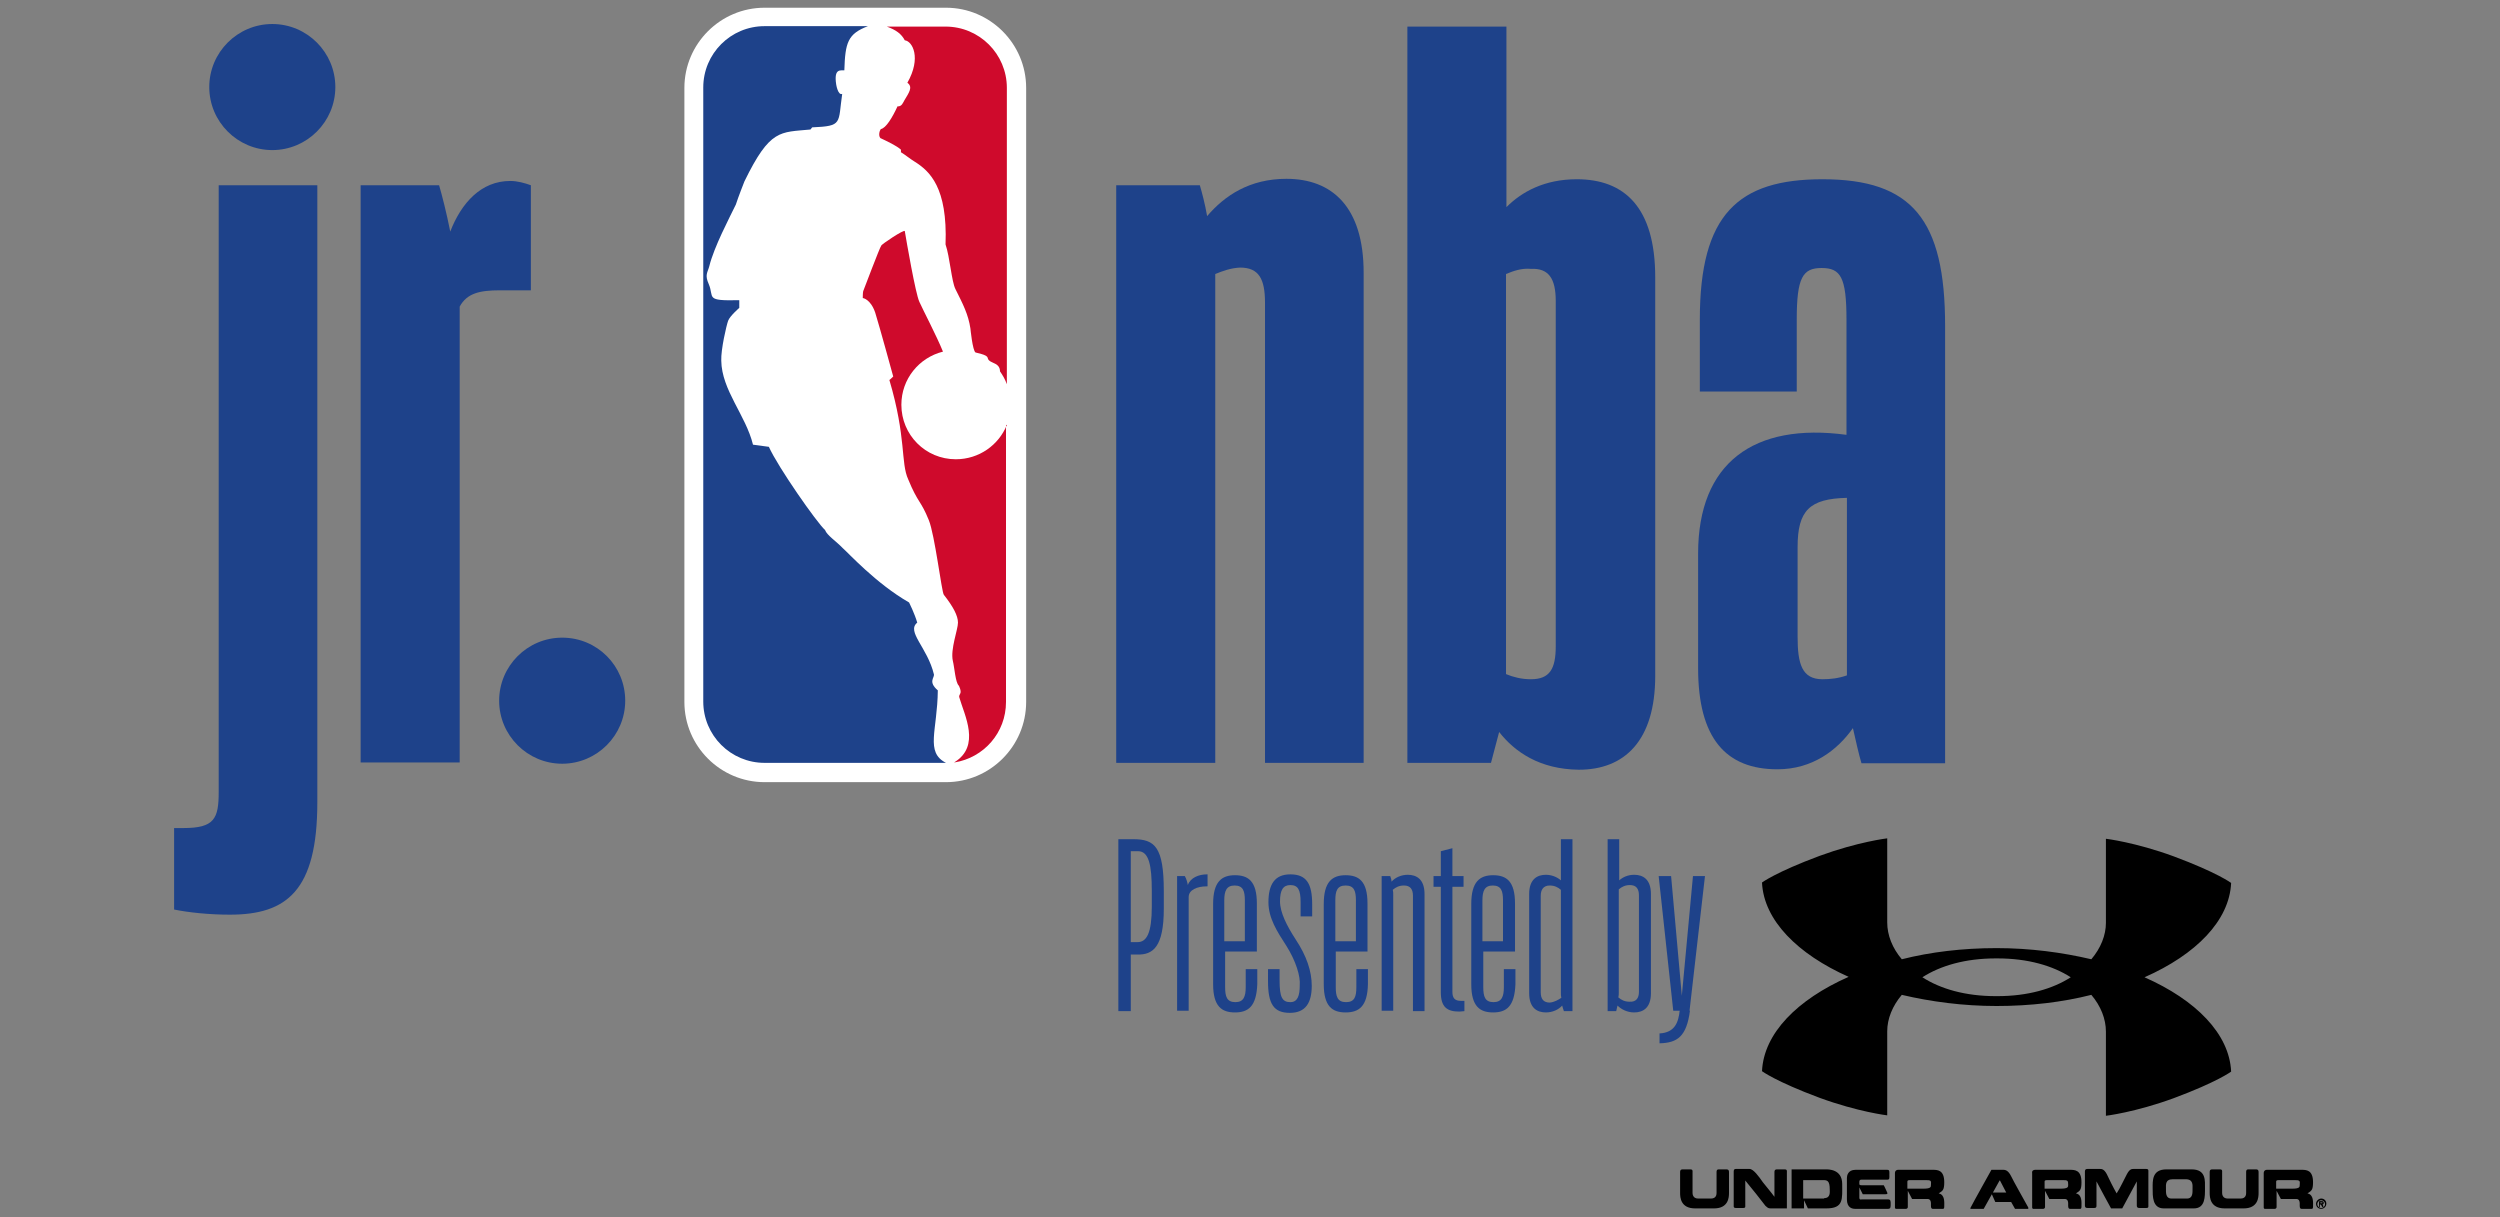 <?xml version="1.0" encoding="utf-8"?>
<!-- Generator: Adobe Illustrator 21.0.2, SVG Export Plug-In . SVG Version: 6.00 Build 0)  -->
<svg version="1.1" id="Layer_1" xmlns="http://www.w3.org/2000/svg" xmlns:xlink="http://www.w3.org/1999/xlink" x="0px" y="0px"
	 width="583px" height="283.8px" viewBox="0 0 583 283.8" style="enable-background:new 0 0 583 283.8;" xml:space="preserve">
<rect x="0" y="0" width="583" height="283.8" fill="#808080" stroke="none"/>
<style type="text/css">
	.st0{fill:#FFFFFF;}
	.st1{fill:#1E428A;}
	.st2{fill:#CF0A2C;}
</style>
<g>
	<path class="st0" d="M220.6,1.8h-42.3c-10.3,0-18.7,8.4-18.7,18.7v143.2c0,10.3,8.4,18.7,18.7,18.7h42.3c10.3,0,18.7-8.4,18.7-18.7
		V20.5C239.3,10.2,230.9,1.8,220.6,1.8"/>
	<path class="st1" d="M218.7,161c-2.3-2-0.8-2.9-0.9-3.7c-1.5-6.3-6.5-10-3.9-12.1c-0.6-2.1-1.9-4.7-1.9-4.7
		c-7.7-4.4-14.3-11.7-15.5-12.7c-1.4-1.5-3.7-3-4.1-4.2c-1.9-1.7-11-14.7-13.1-19.4l-3.7-0.5c-1.7-6.9-7.3-12.7-7.4-19.6
		c-0.1-2.6,1.2-8.2,1.6-9.3c0.4-1.1,2.6-3,2.6-3V70c-8.1,0.2-5.8-0.6-7.1-3.7c-1-2.2-0.3-2.7,0.1-4.2c1.1-4.5,4.7-11.3,6.2-14.4
		c0.5-1.6,2-5.4,2-5.4c6-12.3,8.3-11.4,15.4-12.1l0.4-0.5c7.2-0.3,6-0.9,7-7.8c-1,0.4-1.4-2.2-1.4-2.2c-0.6-3.9,1.1-3.2,1.9-3.3
		c0.2-6.5,0.8-8.5,5.5-10.3h-24.1c-7.9,0-14.3,6.4-14.3,14.3v143.2c0,7.9,6.4,14.3,14.3,14.3h42.3
		C215.7,175.4,218.6,170.4,218.7,161"/>
	<path class="st2" d="M210.1,34.9l0,0.6c1.3,0.8,1.9,1.4,3.2,2.2c3.5,2.2,7.7,6,7.2,19.3c1,2.9,1.4,8.6,2.3,10.4
		c1.8,3.6,3,5.9,3.5,9.2c0,0,0.5,5.2,1.2,5.6c3.6,0.8,2.5,1.2,3.1,1.8c0.6,0.7,2.6,0.7,2.6,2.6c0.7,1,1.2,1.9,1.6,3V20.5
		c0-7.9-6.4-14.3-14.3-14.3h-13.7c2.2,0.8,3.4,1.7,4.2,3.2c1.8,0.2,3.9,4.1,0.6,9.9c1.4,1,0.3,2.4-0.7,4.1c-0.3,0.5-0.6,1.5-1.6,1.4
		c-1.2,2.6-2.7,5.1-3.9,5.3c-0.3,0.4-0.6,1.5-0.1,2.1C207,33,209.1,34,210.1,34.9"/>
	<path class="st2" d="M234.8,99.1c-1.9,4.7-6.5,8-11.9,8c-7.1,0-12.7-5.7-12.7-12.7c0-6,4.1-11,9.7-12.4c-1.5-3.7-4.6-9.6-5.5-11.6
		c-0.9-1.9-3-14.1-3.4-16.5c-0.1-0.5-5.5,3.1-5.5,3.4c-0.3,0.3-4,10.1-4.2,10.6c-0.1,0.3-0.1,1.6-0.1,1.6s1.8,0.2,2.9,3.4
		c1,3.2,4.2,14.9,4.2,14.9s-0.9,0.9-0.9,0.8c4,13.5,2.6,19.3,4.4,23.2c2.3,5.6,2.9,4.8,4.8,9.5c1.4,3.4,3,16.8,3.5,17.4
		c2.2,2.8,3.3,4.9,3.3,6.5c0,1.6-1.8,6.2-1.2,8.9c0.4,1.6,0.6,5.1,1.4,5.8c0,0,0.7,1.3,0.3,1.9c-0.1,0.2-0.3,0.5-0.2,0.8
		c1.2,4.2,5.1,11.4-1.2,15.2h0.1c6.8-1.1,12-6.9,12-14.1V99.1z"/>
	<path class="st1" d="M74,187.1c0,20.7-7.2,26.2-20.4,26.2c-4.8,0-9.6-0.5-13-1.2v-19h2.2c7.2,0,8.2-2.2,8.2-8.4V43.2H74V187.1z"/>
	<path class="st1" d="M78.2,20.3c0,8.1-6.6,14.7-14.7,14.7s-14.7-6.6-14.7-14.7c0-8.1,6.6-14.7,14.7-14.7S78.2,12.2,78.2,20.3"/>
	<path class="st1" d="M145.8,163.4c0,8.1-6.6,14.7-14.7,14.7c-8.1,0-14.7-6.6-14.7-14.7s6.6-14.7,14.7-14.7
		C139.3,148.7,145.8,155.3,145.8,163.4"/>
	<path d="M500.1,227.9c12-5.3,19.8-13.2,20.2-22c0,0-3.2-2.4-13.4-6.2c-9-3.3-15.8-4.1-15.8-4.1l0,19.6c0,2.9-1.2,5.9-3.4,8.5
		c-6.8-1.6-14.3-2.6-22.1-2.6h0c-7.9,0-15.4,0.9-22.1,2.6c-2.2-2.6-3.4-5.6-3.4-8.6l0-19.6c0,0-6.8,0.8-15.8,4.1
		c-10.2,3.8-13.4,6.2-13.4,6.2c0.4,8.8,8.3,16.7,20.2,22c-12,5.3-19.8,13.2-20.2,22c0,0,3.2,2.4,13.4,6.2c9,3.3,15.8,4.1,15.8,4.1
		l0-19.6c0-2.9,1.2-5.9,3.4-8.5c6.8,1.6,14.3,2.6,22.1,2.6h0h0c7.9,0,15.4-0.9,22.1-2.6c2.2,2.6,3.4,5.6,3.4,8.6l0,19.6
		c0,0,6.8-0.8,15.8-4.1c10.2-3.8,13.4-6.2,13.4-6.2C519.9,241.1,512.1,233.2,500.1,227.9 M465.6,232.3L465.6,232.3l-0.2,0
		c-7.1,0-12.9-1.7-17.1-4.4c4.2-2.7,10-4.4,17.1-4.4l0.2,0h0l0.2,0c7.1,0,12.9,1.7,17.1,4.4c-4.2,2.7-10,4.4-17.1,4.4L465.6,232.3z
		 M395.3,281.8c-3.4,0-3.5-2.6-3.5-3.6v-4.8c0-0.3,0-0.7,0.6-0.7h1.8c0.6,0,0.5,0.4,0.5,0.7v4.8c0,0.3,0.1,1.3,1.3,1.3h3
		c1.2,0,1.3-0.9,1.3-1.3v-4.8c0-0.3,0-0.7,0.5-0.7h1.8c0.6,0,0.6,0.4,0.6,0.7v4.8c0,1-0.1,3.6-3.5,3.6H395.3z M411.7,281.2
		c-1.2-1.6-2.9-3.7-4.7-5.9v5.8c0,0.3,0.1,0.6-0.5,0.6h-1.7c-0.6,0-0.5-0.4-0.5-0.6v-7.8c0-0.3,0-0.7,0.5-0.7h3.2
		c0.9,0,2.2,1.8,3.1,3.1c0.7,0.9,1.9,2.3,2.7,3.4v-5.7c0-0.3,0-0.7,0.6-0.7h1.8c0.6,0,0.5,0.4,0.5,0.7v8.4h-3.3
		C412.7,281.8,412.4,281.9,411.7,281.2 M425.4,279.4c1.5,0,1.3-1.4,1.3-2c0-2.1-0.6-2.2-1.6-2.2h-4.6v4.3H425.4z M417.8,281.8v-9.1
		h8c0.5,0,3.8-0.1,3.8,3.4c0,3.5,0.4,5.7-3.7,5.7h-4.3l-0.9-1.9v1.9H417.8z M432.7,272.8h7.4c0.6,0,0.5,0.4,0.5,1.2
		c0,0.7,0.1,1.1-0.5,1.1h-5.8c-0.2,0-0.7-0.1-0.7,0.5c0,0.6-0.1,0.8,0.5,0.8h5.2c0,0,0.7,1.4,0.8,1.7c0.1,0.2,0.1,0.4-0.4,0.4h-5.3
		l-0.8-1.6v2.4c0,0.6,0.5,0.4,0.6,0.4h6.1c0.6,0,0.6,0.4,0.6,1.1c0,0.7,0,1.1-0.6,1.1h-7.7c-0.6,0-1.9-0.2-1.9-2.2v-5
		C430.7,274.2,430.9,272.8,432.7,272.8 M449,275.2h-3.6c-0.6,0-0.6,0.2-0.6,0.4v1.6h3.7c1.8,0,1.8-0.4,1.8-0.9
		C450.4,275.3,450.3,275.2,449,275.2 M442.6,272.8h8.1c1.1,0,2.7,0,2.7,2.9c0,1.9-0.4,2-1.3,2.6c1.5,0.3,1.3,2.1,1.3,3.1
		c0,0.5-0.2,0.5-0.3,0.5h-2.4c-0.5,0-0.4-0.8-0.4-1.2c0-1.1-0.6-1.1-0.9-1.1h-3.5c-0.3-0.6-1-1.9-1-1.9v3.8c0,0.3-0.3,0.4-0.4,0.4
		h-2.4c0.1,0-0.2,0-0.2-0.3v-8C441.9,273,442.3,272.8,442.6,272.8 M466.3,275.3c-0.1,0.2-1.4,2.5-1.5,2.7c-0.1,0.1,0,0.1,0.1,0.1
		h2.8c0.2,0,0.2,0,0.1-0.1c-0.1-0.2-1.3-2.5-1.4-2.7C466.4,275.3,466.3,275.3,466.3,275.3 M467.2,272.8c0.6,0,1.2,0.3,1.8,1.5
		c0.4,0.9,3.4,6.2,4,7.3v0.3h-3.1l-0.9-1.6h-3.7c0,0-0.6-1.4-0.8-1.8c-0.2,0.4-1.5,2.7-1.9,3.4h-3.1v-0.2c0.6-1.2,4.9-8.9,4.9-8.9
		H467.2z M481,275.2h-3.6c-0.6,0-0.6,0.2-0.6,0.4v1.6h3.7c1.8,0,1.8-0.4,1.8-0.9C482.3,275.3,482.2,275.2,481,275.2 M474.6,272.8
		h8.1c1.1,0,2.7,0,2.7,2.9c0,1.9-0.4,2-1.3,2.6c1.5,0.3,1.3,2.1,1.3,3.1c0,0.5-0.2,0.5-0.3,0.5h-2.4c-0.5,0-0.4-0.8-0.4-1.2
		c0-1.1-0.6-1.1-0.9-1.1h-3.5c-0.3-0.6-1-1.9-1-1.9v3.8c0,0.3-0.3,0.4-0.4,0.4h-2.4c0.1,0-0.2,0-0.2-0.3v-8
		C473.8,273,474.2,272.8,474.6,272.8 M492.3,281.8c-0.6-1.1-2.3-4.2-3.4-6.3v5.6c0,0.3,0,0.6-0.5,0.6h-1.6c-0.6,0-0.6-0.4-0.6-0.6
		v-7.8c0-0.3,0-0.7,0.6-0.7h2.8c0.4,0,1-0.1,1.7,1.2c0.5,1.1,1.6,3.3,2.3,4.5c0.8-1.2,1.8-3.4,2.4-4.5c0.7-1.3,1.2-1.2,1.7-1.2h2.8
		c0.6,0,0.5,0.4,0.5,0.7v7.8c0,0.3,0.1,0.6-0.5,0.6h-1.6c-0.6,0-0.6-0.4-0.6-0.6v-5.6c-1.1,2-2.8,5.2-3.4,6.3H492.3z M510,279.5
		c1.4,0,1.3-1.4,1.3-2.3c0-0.8,0.2-2.2-1.6-2.2h-3c-1.8,0-1.6,1.3-1.6,2.2c0,0.9-0.1,2.3,1.3,2.3H510z M504.6,281.8
		c-2.7,0-2.6-2.9-2.6-4.7c0-1.7-0.2-4.4,3.2-4.4h5.9c3.4,0,3.1,2.7,3.1,4.4c0,1.9,0.1,4.7-2.6,4.7H504.6z M518.8,281.8
		c-3.4,0-3.5-2.6-3.5-3.6v-4.8c0-0.3,0-0.7,0.6-0.7h1.8c0.6,0,0.5,0.4,0.5,0.7v4.8c0,0.3,0.1,1.3,1.3,1.3h3c1.2,0,1.3-0.9,1.3-1.3
		v-4.8c0-0.3,0-0.7,0.5-0.7h1.8c0.6,0,0.6,0.4,0.6,0.7v4.8c0,1-0.1,3.6-3.5,3.6H518.8z M535,275.2h-3.6c-0.6,0-0.6,0.2-0.6,0.4v1.6
		h3.7c1.8,0,1.8-0.4,1.8-0.9C536.4,275.3,536.3,275.2,535,275.2 M528.6,272.8h8.1c1.1,0,2.7,0,2.7,2.9c0,1.9-0.4,2-1.3,2.6
		c1.5,0.3,1.3,2.1,1.3,3.1c0,0.5-0.2,0.5-0.3,0.5h-2.4c-0.5,0-0.4-0.8-0.4-1.2c0-1.1-0.6-1.1-0.9-1.1h-3.5c-0.3-0.6-1-1.9-1-1.9v3.8
		c0,0.3-0.3,0.4-0.4,0.4h-2.4c0.1,0-0.2,0-0.2-0.3v-8C527.9,273,528.3,272.8,528.6,272.8 M541.1,280.6h0.3c0.2,0,0.2,0,0.2-0.1v0
		c0-0.1,0-0.1-0.2-0.1h-0.3V280.6z M540.8,281.3v-1c0-0.1,0-0.2,0.2-0.2h0.5c0.2,0,0.4,0.2,0.4,0.4c0,0.2-0.1,0.4-0.3,0.4
		c0.1,0.1,0.2,0.3,0.2,0.4c0.1,0.2-0.2,0.2-0.2,0.2c-0.2-0.2-0.2-0.4-0.4-0.6h-0.2v0.5c0,0.1-0.1,0.1-0.2,0.1
		C540.8,281.5,540.8,281.4,540.8,281.3 M541.3,281.7c0.5,0,0.9-0.4,0.9-0.9c0-0.5-0.4-0.9-0.9-0.9c-0.5,0-0.9,0.4-0.9,0.9
		C540.4,281.3,540.8,281.7,541.3,281.7 M540.1,280.7c0-0.6,0.6-1.2,1.2-1.2c0.7,0,1.2,0.5,1.2,1.2c0,0.6-0.5,1.2-1.2,1.2
		C540.6,281.9,540.1,281.4,540.1,280.7"/>
	<path class="st1" d="M263.7,198.6v21.1h1.6c2.1,0,3.3-2.1,3.3-8.3v-3.6c0-6.1-0.7-9.3-3.2-9.3H263.7z M263.7,222.6v13.2h-2.9v-40.1
		h3.5c5,0,7.1,1.8,7.1,12.1v4.1c0,8.9-2.5,10.8-6.2,10.7H263.7z"/>
	<path class="st1" d="M277.2,235.7h-2.7v-31.4h1.8c0.4,0.7,0.6,1.5,0.7,2.1c0.6-1.7,2.5-2.5,4.5-2.5h0.1v2.8h-0.2
		c-2.2,0-4.2,0.8-4.2,2.5V235.7z"/>
	<path class="st1" d="M285.6,219.5h4.7v-9.5c0-2.2-0.4-3.5-2.4-3.5c-1.9,0-2.4,1.3-2.4,3.5V219.5z M288,236.1
		c-3.1,0-5.1-1.4-5.1-6.6v-18.7c0-5.2,2-6.7,5.1-6.7c3.1,0,5.1,1.4,5.1,6.6v11.2h-7.4v8.3c0,2.2,0.4,3.5,2.4,3.5
		c1.9,0,2.4-1.3,2.4-3.5V226h2.7v3.5C293,234.7,291.1,236.1,288,236.1"/>
	<path class="st1" d="M300,220.6c-2.2-3.4-4.2-6.5-4.2-10.2c0-4.2,1.5-6.5,5.1-6.5c3.8,0,5.1,2.2,5.1,7v2.8h-2.7v-3.3
		c0-2.9-0.6-4-2.4-4c-1.7,0-2.4,1.2-2.4,3.8c0,2.6,1.6,5.7,3.6,8.8c2.6,3.9,3.8,7.5,3.8,10.9c0,3.9-1.4,6.3-5.1,6.3
		c-3.8,0-5.1-2.1-5.1-7.4V226h2.7v2.7c0,3.8,0.6,5,2.5,5c1.7,0,2.2-1.5,2.2-3.9C303.3,227.7,302.2,224.1,300,220.6"/>
	<path class="st1" d="M311.5,219.5h4.7v-9.5c0-2.2-0.4-3.5-2.4-3.5s-2.4,1.3-2.4,3.5V219.5z M313.8,236.1c-3.1,0-5.1-1.4-5.1-6.6
		v-18.7c0-5.2,2-6.7,5.1-6.7s5.1,1.4,5.1,6.6v11.2h-7.4v8.3c0,2.2,0.4,3.5,2.4,3.5s2.4-1.3,2.4-3.5V226h2.7v3.5
		C318.9,234.7,316.9,236.1,313.8,236.1"/>
	<path class="st1" d="M324.9,235.7h-2.7v-31.4h2c0.2,0.5,0.3,0.9,0.3,1.3c0.9-1,2.3-1.6,3.8-1.6c2,0,3.9,1,3.9,4.5v27.3h-2.7v-26.9
		c0-1.5-0.6-2.4-2.1-2.4c-1.1,0-1.9,0.4-2.6,1c0.1,0.4,0.1,0.8,0.1,1.2V235.7z"/>
	<path class="st1" d="M340.3,235.9c-2.8,0-4.3-1-4.3-4.5v-24.6h-1.7v-2.5h1.7v-5.8l2.7-0.7v6.5h2.6v2.5h-2.6v24.5
		c0,1.5,0.6,2.1,2,2.1h0.8v2.4C341.1,235.8,340.8,235.9,340.3,235.9"/>
	<path class="st1" d="M345.8,219.5h4.7v-9.5c0-2.2-0.4-3.5-2.4-3.5c-1.9,0-2.4,1.3-2.4,3.5V219.5z M348.2,236.1
		c-3.1,0-5.1-1.4-5.1-6.6v-18.7c0-5.2,2-6.7,5.1-6.7c3.1,0,5.1,1.4,5.1,6.6v11.2h-7.4v8.3c0,2.2,0.4,3.5,2.4,3.5
		c1.9,0,2.4-1.3,2.4-3.5V226h2.7v3.5C353.2,234.7,351.3,236.1,348.2,236.1"/>
	<path class="st1" d="M364.1,232.7c-0.1-0.4-0.1-0.8-0.1-1.2v-24c-0.7-0.6-1.5-1-2.6-1c-1.5,0-2.1,1-2.1,2.4v22.5
		c0,1.5,0.6,2.4,2.1,2.4C362.5,233.7,363.3,233.2,364.1,232.7 M364.3,234.5c-0.9,1-2.3,1.6-3.8,1.6c-2,0-3.9-1-3.9-4.5v-23.1
		c0-3.5,1.9-4.5,3.9-4.5c1.3,0,2.6,0.5,3.5,1.3v-9.6h2.7v40.1h-2C364.5,235.3,364.4,234.8,364.3,234.5"/>
	<path class="st1" d="M382.2,231.3v-22.5c0-1.5-0.6-2.4-2.1-2.4c-1.1,0-1.9,0.4-2.6,1v24c0,0.4,0,0.8-0.1,1.2c0.7,0.6,1.5,1,2.6,1
		C381.6,233.7,382.2,232.7,382.2,231.3 M377.2,234.5c-0.1,0.4-0.2,0.8-0.3,1.3h-2v-40.1h2.7v9.6c0.9-0.8,2.1-1.3,3.5-1.3
		c2,0,3.9,1,3.9,4.5v23.1c0,3.5-1.9,4.5-3.9,4.5C379.5,236.1,378.1,235.4,377.2,234.5"/>
	<path class="st1" d="M390.2,235.7l-3.4-31.4h2.9l2.5,27.9l2.6-27.9h2.8l-3.6,31.4h0.1c-0.8,6-2.9,7.5-7.1,7.6v-2.3
		c3.6-0.2,4.4-2.6,4.7-5.3H390.2z"/>
	<path class="st1" d="M283.4,63.9v114h-23.1V43.2h19.5c0.5,1.7,1.2,4.3,1.7,7.2c4.1-4.8,9.9-8.7,18.5-8.7c10.6,0,18,6.5,18,21.9
		v114.3H295V70.6c0-5.5-1.4-8.2-5.8-8.2C287,62.5,285.1,63.2,283.4,63.9"/>
	<path class="st1" d="M362.8,150.7V70.2c0-5.3-1.7-7.7-5.8-7.5c-2.2-0.2-4.1,0.5-5.8,1.2v93.3c1.7,0.7,3.6,1.2,5.8,1.2
		C361.4,158.4,362.8,156,362.8,150.7 M349.6,170.7l-1.9,7.2h-19.5V6.2h23.1v42.1c3.6-3.6,8.9-6.5,16.4-6.5
		c11.1,0,18.3,6.5,18.3,22.9v92.9c0,15.2-7.2,21.9-17.8,21.9C359,179.4,353.2,175.3,349.6,170.7"/>
	<path class="st1" d="M430.7,157.5v-41.4c-8.7,0.2-11.5,2.9-11.5,11.5v20.9c0,6.3,1,9.9,5.8,9.9
		C426.8,158.4,428.7,158.2,430.7,157.5 M432.1,169.8c-3.6,5.1-9.4,9.6-17.6,9.6c-12,0-18.5-7.2-18.5-23.6v-26.7
		c0-21.2,13-30.6,34.6-27.7V74.5c0-9.9-1.4-12-5.8-12s-5.8,2.2-5.8,12v16.8h-22.6V74.5c0-24.5,8.9-32.7,28.6-32.7
		c20.9,0,28.6,9.4,28.6,34.2v102h-19.5C433.5,176,432.8,172.9,432.1,169.8"/>
	<path class="st1" d="M84.1,177.9V43.2h18.3c0.7,2.4,1.7,6.3,2.6,10.8c2.6-6.7,7.2-11.8,14-11.8c1.7,0,3.4,0.5,4.8,1v24.5h-7.2
		c-4.8,0-7.7,0.7-9.4,3.8v106.3H84.1z"/>
</g>
</svg>
